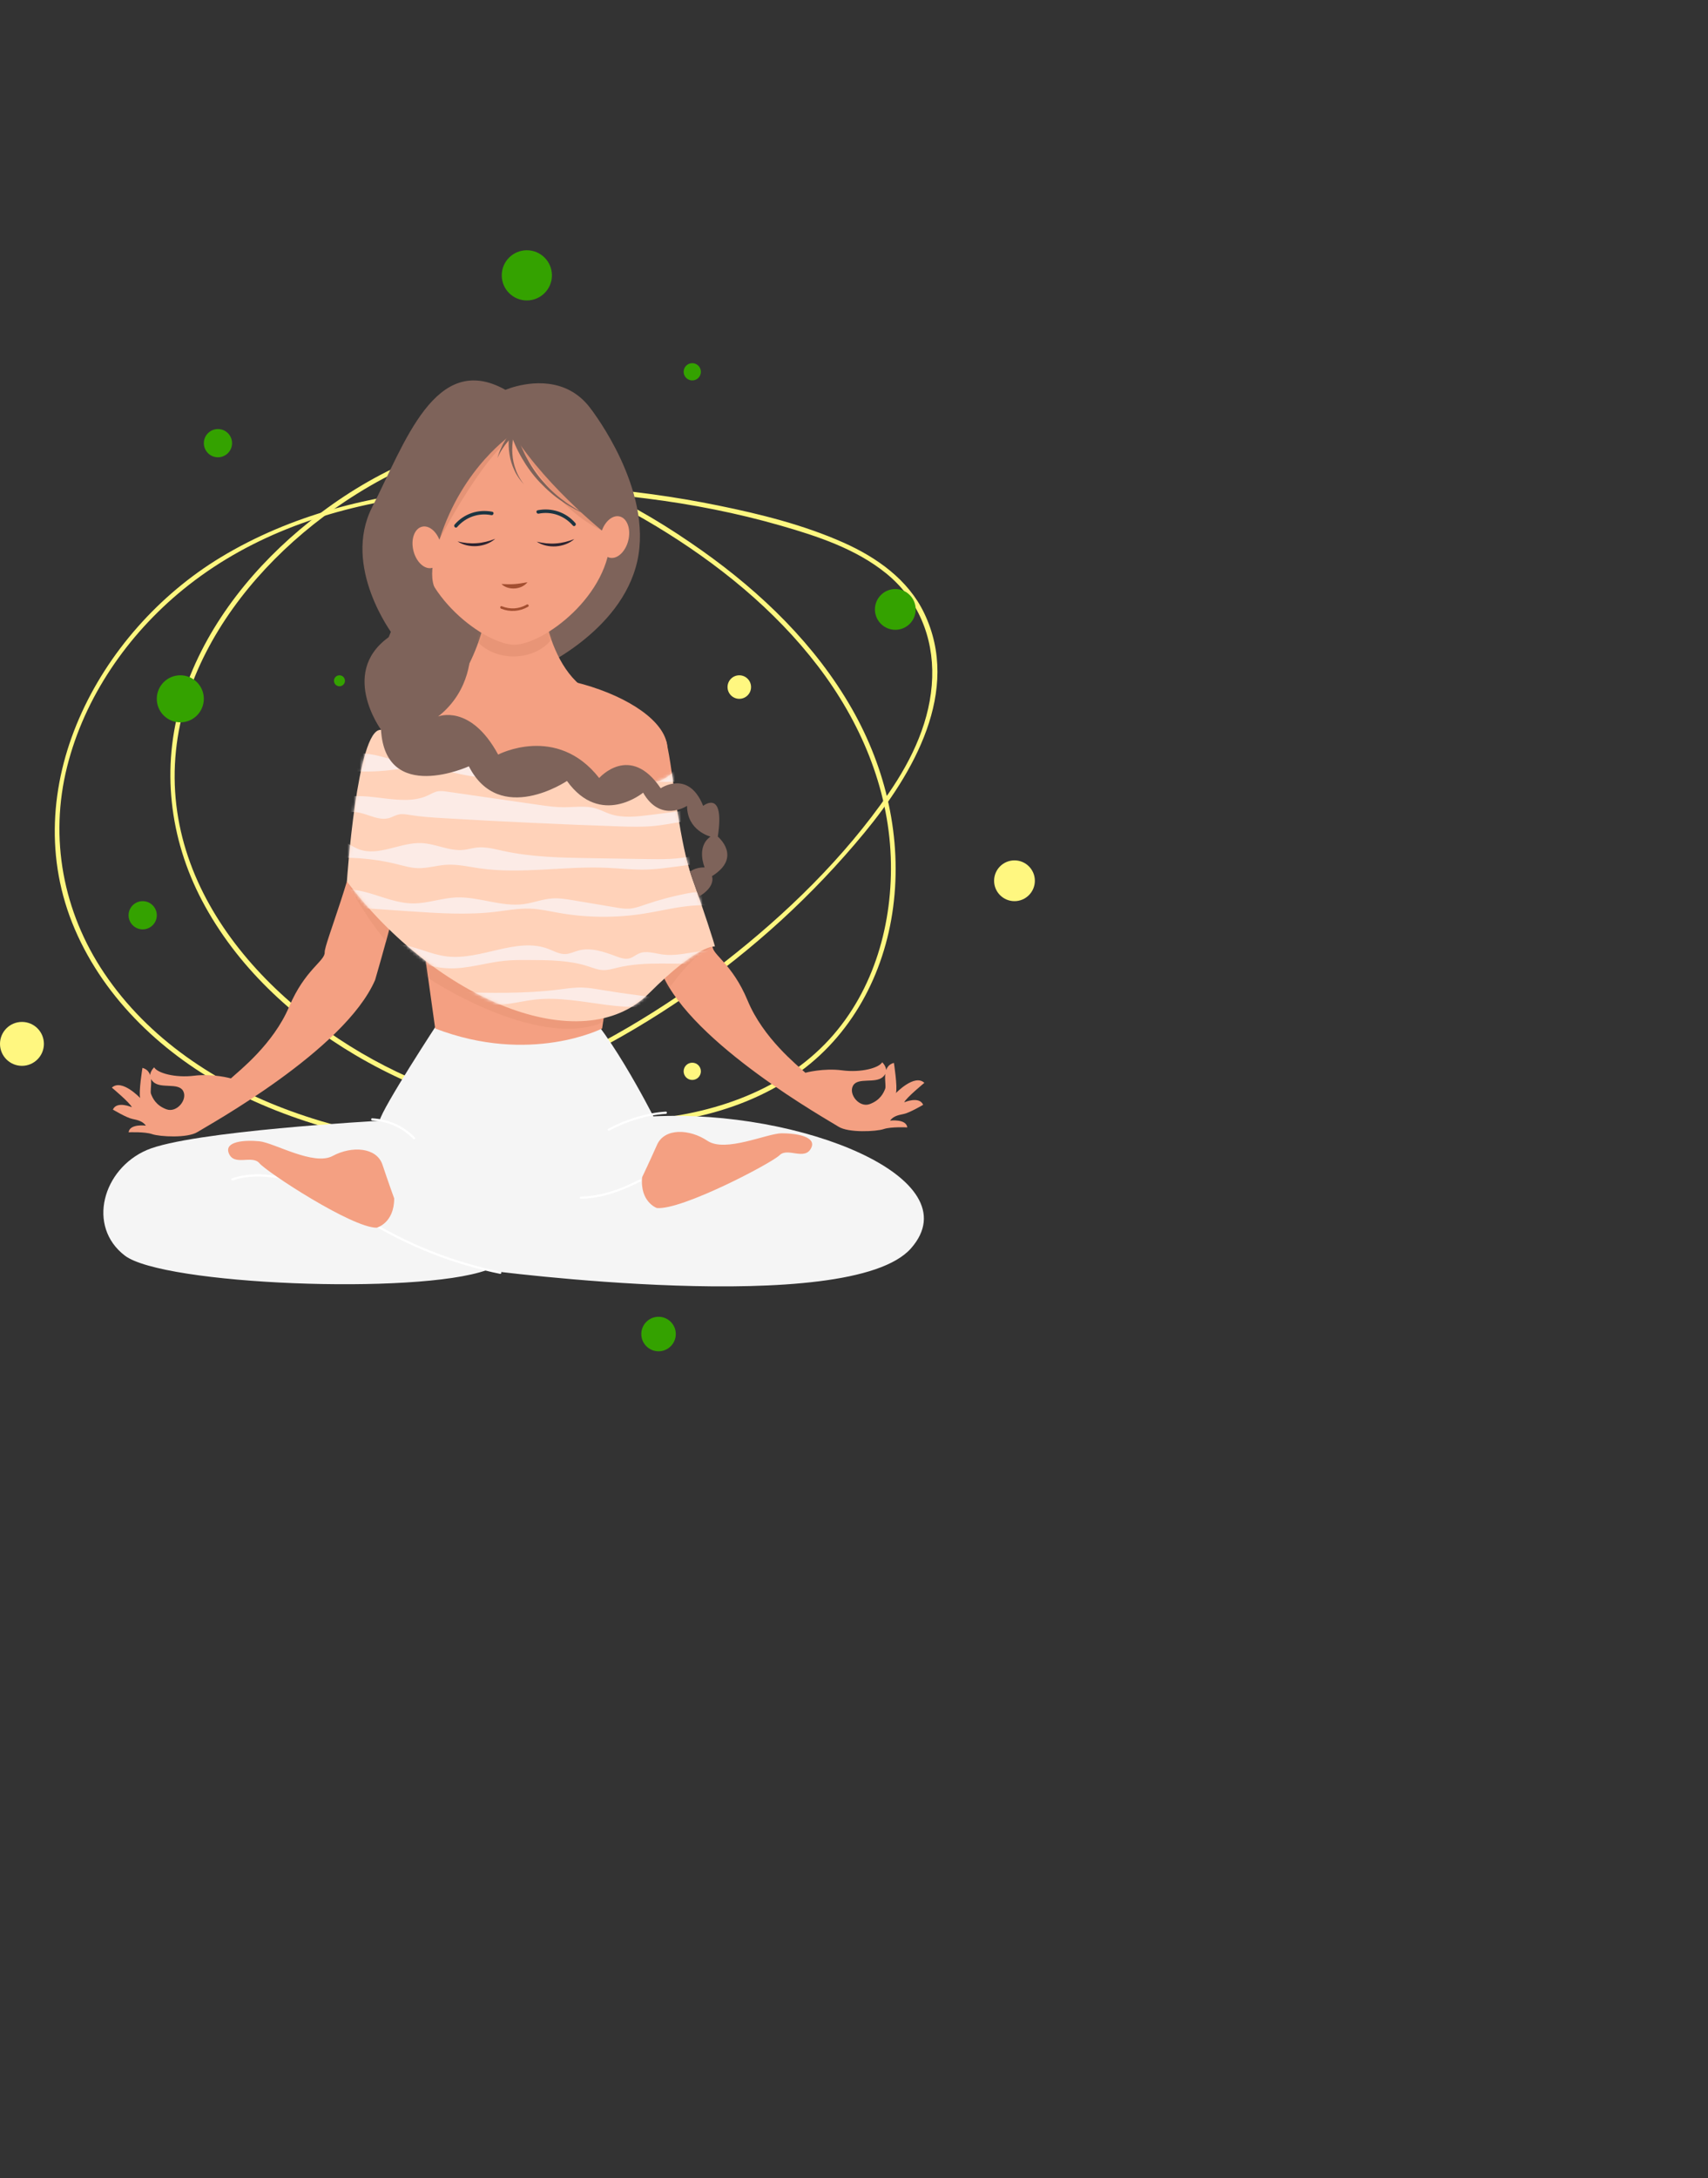 <?xml version="1.0" encoding="UTF-8"?> <svg xmlns="http://www.w3.org/2000/svg" width="553" height="705" viewBox="0 0 553 705" fill="none"><rect x="0" y="0" width="553" height="705" fill="#333333" stroke="none"/> <path d="M165.523 143.614C152.2 142.225 139.123 145.924 127.202 151.677C116.38 156.9 106.245 163.666 97.071 171.415C79.849 185.962 65.42 204.834 58.782 226.589C52.126 248.403 54.831 271.419 65.418 291.522C76.528 312.62 94.671 329.47 115.047 341.502C137.355 354.674 162.811 362.467 188.671 364.029C212.355 365.459 237.681 361.667 257.558 347.916C275.689 335.373 286.329 315.284 289.172 293.665C292.109 271.326 286.922 248.877 275.818 229.405C264.031 208.734 246.517 191.829 227.212 178.176C206.19 163.308 181.751 150.237 155.622 148.341C149.326 147.884 143.029 148.18 136.8 149.19C135.835 149.347 136.245 150.814 137.205 150.659C163.785 146.348 190.044 156.787 212.429 170.321C232.233 182.294 250.744 197.173 264.849 215.648C278.505 233.534 287.567 254.749 288.401 277.41C289.18 298.56 283.092 320.47 268.611 336.315C252.552 353.886 228.497 361.358 205.304 362.597C180.36 363.93 154.969 358.81 132.199 348.644C91.323 330.394 51.962 291.179 56.977 242.936C59.295 220.638 70.872 200.23 85.978 184.054C93.651 175.838 102.319 168.562 111.681 162.344C122.268 155.313 133.881 149.219 146.343 146.374C152.649 144.934 159.084 144.468 165.52 145.139C166.497 145.239 166.49 143.715 165.523 143.614Z" fill="#FFF780"></path> <path d="M175.606 369.151C161.997 373.872 147.207 371.764 133.322 369.511C120.033 367.354 106.86 364.254 94.195 359.65C70.261 350.948 48.095 336.349 33.725 314.966C20.415 295.161 15.914 271.325 21.735 248.129C27.384 225.616 41.316 205.477 59.196 190.881C100.301 157.325 158.96 155.027 209.286 161.345C223.971 163.189 238.548 166.041 252.777 170.129C264.698 173.554 277.079 177.637 286.858 185.547C297.18 193.896 302.227 206.081 301.815 219.268C301.387 232.974 295.399 245.625 287.736 256.741C273.415 277.516 254.583 295.806 234.743 311.273C214.775 326.839 192.718 339.768 169.341 349.499C163.72 351.839 158.022 353.984 152.262 355.958C151.34 356.274 151.736 357.745 152.667 357.426C202.033 340.508 246.553 309.893 279.793 269.633C295.682 250.388 311.31 223.656 299.217 198.436C294.012 187.579 283.842 180.42 273.115 175.637C260.245 169.898 246.23 166.404 232.463 163.603C204.451 157.904 175.197 155.651 146.673 157.97C120.428 160.104 94.188 166.65 71.498 180.367C31.644 204.461 4.728 255.336 24.228 300.773C34.078 323.725 53.295 341.607 75.202 352.999C87.445 359.366 100.576 363.911 113.965 367.173C127.638 370.504 142.065 373.25 156.174 373.483C162.911 373.594 169.623 372.835 176.01 370.619C176.931 370.301 176.536 368.829 175.606 369.151Z" fill="#FFF780"></path> <path d="M63.763 231.576C66.737 228.602 66.737 223.781 63.763 220.807C60.789 217.833 55.968 217.833 52.994 220.807C50.02 223.781 50.02 228.602 52.994 231.576C55.968 234.55 60.789 234.55 63.763 231.576Z" fill="#34A200"></path> <path d="M75.134 143.443C75.134 145.966 73.088 148.012 70.565 148.012C68.042 148.012 65.996 145.966 65.996 143.443C65.996 140.92 68.042 138.874 70.565 138.874C73.088 138.874 75.134 140.919 75.134 143.443Z" fill="#34A200"></path> <path d="M50.766 296.249C50.766 298.772 48.72 300.818 46.197 300.818C43.674 300.818 41.628 298.772 41.628 296.249C41.628 293.726 43.674 291.68 46.197 291.68C48.72 291.68 50.766 293.726 50.766 296.249Z" fill="#34A200"></path> <path d="M243.17 222.384C243.17 224.487 241.465 226.191 239.363 226.191C237.26 226.191 235.556 224.486 235.556 222.384C235.556 220.281 237.261 218.577 239.363 218.577C241.465 218.577 243.17 220.281 243.17 222.384Z" fill="#FFF780"></path> <path d="M111.685 220.354C111.685 221.335 110.889 222.131 109.908 222.131C108.927 222.131 108.131 221.335 108.131 220.354C108.131 219.373 108.927 218.577 109.908 218.577C110.89 218.577 111.685 219.372 111.685 220.354Z" fill="#34A200"></path> <path d="M226.925 120.344C226.925 121.886 225.675 123.136 224.133 123.136C222.591 123.136 221.341 121.886 221.341 120.344C221.341 118.802 222.591 117.552 224.133 117.552C225.675 117.552 226.925 118.802 226.925 120.344Z" fill="#34A200"></path> <path d="M226.925 346.762C226.925 348.304 225.675 349.554 224.133 349.554C222.591 349.554 221.341 348.304 221.341 346.762C221.341 345.22 222.591 343.97 224.133 343.97C225.675 343.97 226.925 345.22 226.925 346.762Z" fill="#FFF780"></path> <path d="M335.057 285.081C335.057 288.726 332.102 291.681 328.457 291.681C324.812 291.681 321.857 288.726 321.857 285.081C321.857 281.436 324.812 278.481 328.457 278.481C332.102 278.481 335.057 281.436 335.057 285.081Z" fill="#FFF780"></path> <path d="M7.107 344.985C11.032 344.985 14.214 341.803 14.214 337.878C14.214 333.953 11.032 330.771 7.107 330.771C3.182 330.771 0 333.953 0 337.878C0 341.803 3.182 344.985 7.107 344.985Z" fill="#FFF780"></path> <path d="M170.574 97.246C175.06 97.246 178.697 93.609 178.697 89.123C178.697 84.637 175.06 81 170.574 81C166.088 81 162.451 84.637 162.451 89.123C162.451 93.609 166.088 97.246 170.574 97.246Z" fill="#34A200"></path> <path d="M213.218 437.379C216.302 437.379 218.802 434.879 218.802 431.795C218.802 428.711 216.302 426.211 213.218 426.211C210.134 426.211 207.634 428.711 207.634 431.795C207.634 434.879 210.134 437.379 213.218 437.379Z" fill="#34A200"></path> <path d="M289.875 203.855C293.52 203.855 296.475 200.9 296.475 197.255C296.475 193.61 293.52 190.655 289.875 190.655C286.23 190.655 283.275 193.61 283.275 197.255C283.275 200.9 286.23 203.855 289.875 203.855Z" fill="#34A200"></path> <path d="M173.615 216.744C173.615 216.744 201.114 204.891 206.329 181.659C211.544 158.427 191.631 132.825 191.631 132.825C191.631 132.825 109.135 203.468 127.151 218.166C136.445 225.748 173.614 222.433 173.614 222.433" fill="#7E635A"></path> <path d="M141.85 331.005C141.85 331.005 123.834 358.504 122.885 362.771C122.885 362.771 61.724 366.09 47.501 372.253C33.278 378.417 28.062 396.907 40.389 406.389C52.716 415.871 134.738 419.19 157.496 411.13C157.496 411.13 275.077 426.776 294.99 404.018C314.903 381.261 258.957 358.977 211.546 361.348C211.546 361.348 194.952 328.634 185.944 324.367C176.934 320.101 141.85 331.005 141.85 331.005Z" fill="#F5F5F5"></path> <path d="M121.831 397.088C134.326 404.304 147.744 409.406 161.88 412.307C162.327 412.399 162.518 411.713 162.069 411.621C147.996 408.733 134.633 403.66 122.19 396.474C121.793 396.245 121.435 396.859 121.831 397.088Z" fill="white"></path> <path d="M97.422 382.249C89.993 380.416 82.596 378.923 75.133 381.388C74.7 381.531 74.886 382.218 75.322 382.074C82.668 379.648 89.935 381.134 97.233 382.935C97.677 383.045 97.867 382.359 97.422 382.249Z" fill="white"></path> <g opacity="0.49"> <path d="M154.087 389.146C151.444 385.323 148.801 381.5 146.159 377.676L154.087 389.146Z" fill="#D25A5C"></path> </g> <path d="M215.575 359.808C209.127 360.21 202.617 362.332 196.92 365.336C196.515 365.55 196.874 366.164 197.279 365.95C202.841 363.017 209.273 360.911 215.575 360.519C216.029 360.491 216.032 359.78 215.575 359.808Z" fill="white"></path> <path d="M120.514 362.679C125.639 362.957 130.219 365.019 133.835 368.656C134.158 368.981 134.661 368.478 134.338 368.153C130.597 364.391 125.81 362.255 120.514 361.968C120.056 361.943 120.058 362.654 120.514 362.679Z" fill="white"></path> <path d="M207.141 381.749C201.034 384.847 194.996 387.12 188.076 387.307C187.619 387.319 187.617 388.031 188.076 388.018C195.084 387.829 201.31 385.503 207.5 382.363C207.908 382.156 207.548 381.542 207.141 381.749Z" fill="white"></path> <path d="M121.309 238.184C121.353 239.131 119.295 245.872 117.273 263.528C115.251 281.184 104.992 305.395 105.125 308.237C105.258 311.078 98.738 313.757 93.609 325.862C88.479 337.968 77.49 346.55 74.759 349.051C74.759 349.051 68.987 347.422 62.853 348.184C56.718 348.946 50.947 347.317 49.911 345.467C49.911 345.467 47.18 347.968 49.659 350.225C52.138 352.482 57.732 350.322 59.286 353.097C60.84 355.872 57.25 360.312 53.869 359.046C50.487 357.78 49.429 355.457 48.889 354.058C48.349 352.659 50.451 346.865 46.122 345.644C46.122 345.644 44.83 353.536 45.392 355.408C45.392 355.408 39.399 349.043 36.217 352.04C36.217 352.04 42.144 356.984 42.684 358.382C42.684 358.382 37.837 356.235 36.549 359.144C36.549 359.144 40.944 361.786 42.861 362.171C44.778 362.556 46.221 362.963 47.234 364.34C47.234 364.34 41.98 363.636 41.64 366.5C41.64 366.5 46.85 366.256 49.262 367.093C51.674 367.929 60.717 368.456 63.944 366.406C67.171 364.357 111.595 339.971 121.447 317.203C121.447 317.203 133.321 276.778 133.351 267.284" fill="#F4A082"></path> <mask id="mask0_2_187" style="mask-type:luminance" maskUnits="userSpaceOnUse" x="36" y="238" width="98" height="130"> <path d="M121.309 238.184C121.353 239.131 119.295 245.872 117.273 263.528C115.251 281.184 104.992 305.395 105.125 308.237C105.258 311.078 98.738 313.757 93.609 325.862C88.479 337.968 77.49 346.55 74.759 349.051C74.759 349.051 68.987 347.422 62.853 348.184C56.718 348.946 50.947 347.317 49.911 345.467C49.911 345.467 47.18 347.968 49.659 350.225C52.138 352.482 57.732 350.322 59.286 353.097C60.84 355.872 57.25 360.312 53.869 359.046C50.487 357.78 49.429 355.457 48.889 354.058C48.349 352.659 50.451 346.865 46.122 345.644C46.122 345.644 44.83 353.536 45.392 355.408C45.392 355.408 39.399 349.043 36.217 352.04C36.217 352.04 42.144 356.984 42.684 358.382C42.684 358.382 37.837 356.235 36.549 359.144C36.549 359.144 40.944 361.786 42.861 362.171C44.778 362.556 46.221 362.963 47.234 364.34C47.234 364.34 41.98 363.636 41.64 366.5C41.64 366.5 46.85 366.256 49.262 367.093C51.674 367.929 60.717 368.456 63.944 366.406C67.171 364.357 111.595 339.971 121.447 317.203C121.447 317.203 133.321 276.778 133.351 267.284" fill="white"></path> </mask> <g mask="url(#mask0_2_187)"> <path opacity="0.21" d="M112.454 285.49C112.454 285.49 122.41 305.877 135.212 313.937C148.013 321.997 129.048 270.793 112.454 285.49Z" fill="#D18161"></path> </g> <path d="M215.812 239.975C215.761 240.922 216.977 243.723 218.87 261.393C220.763 279.063 230.845 303.349 230.691 306.19C230.537 309.031 237.037 311.756 242.078 323.899C247.119 336.042 258.046 344.705 260.758 347.226C260.758 347.226 266.542 345.64 272.67 346.446C278.799 347.252 284.582 345.666 285.632 343.824C285.632 343.824 288.345 346.345 285.849 348.584C283.354 350.823 277.775 348.622 276.201 351.386C274.627 354.15 278.184 358.615 281.575 357.374C284.966 356.133 286.041 353.817 286.591 352.422C287.141 351.027 285.081 345.218 289.419 344.028C289.419 344.028 290.653 351.929 290.078 353.797C290.078 353.797 296.118 347.476 299.278 350.496C299.278 350.496 293.315 355.396 292.765 356.791C292.765 356.791 297.627 354.68 298.894 357.597C298.894 357.597 294.48 360.207 292.56 360.578C290.641 360.949 289.195 361.346 288.171 362.715C288.171 362.715 293.43 362.05 293.75 364.916C293.75 364.916 288.542 364.634 286.124 365.453C283.706 366.272 274.659 366.732 271.448 364.659C268.236 362.586 223.991 337.877 214.306 315.037C214.306 315.037 202.728 274.527 202.767 265.033" fill="#F4A082"></path> <mask id="mask1_2_187" style="mask-type:luminance" maskUnits="userSpaceOnUse" x="202" y="239" width="98" height="128"> <path d="M215.812 239.975C215.761 240.922 216.977 243.723 218.87 261.393C220.763 279.063 230.845 303.349 230.691 306.19C230.537 309.031 237.037 311.756 242.078 323.899C247.119 336.042 258.046 344.705 260.758 347.226C260.758 347.226 266.542 345.64 272.67 346.446C278.799 347.252 284.582 345.666 285.632 343.824C285.632 343.824 288.345 346.345 285.849 348.584C283.354 350.823 277.775 348.622 276.201 351.386C274.627 354.15 278.184 358.615 281.575 357.374C284.966 356.133 286.041 353.817 286.591 352.422C287.141 351.027 285.081 345.218 289.419 344.028C289.419 344.028 290.653 351.929 290.078 353.797C290.078 353.797 296.118 347.476 299.278 350.496C299.278 350.496 293.315 355.396 292.765 356.791C292.765 356.791 297.627 354.68 298.894 357.597C298.894 357.597 294.48 360.207 292.56 360.578C290.641 360.949 289.195 361.346 288.171 362.715C288.171 362.715 293.43 362.05 293.75 364.916C293.75 364.916 288.542 364.634 286.124 365.453C283.706 366.272 274.659 366.732 271.448 364.659C268.236 362.586 223.991 337.877 214.306 315.037C214.306 315.037 202.728 274.527 202.767 265.033" fill="white"></path> </mask> <g mask="url(#mask1_2_187)"> <path opacity="0.21" d="M214.389 323.42C214.389 323.42 223.397 308.248 231.457 306.352C239.517 304.455 210.122 287.387 214.389 323.42Z" fill="#D18161"></path> </g> <path d="M140.901 332.902L131.893 268.422L120.614 241.822C120.643 241.806 118.413 235.083 143.746 222.907C169.357 210.597 214.389 225.278 216.04 241.492C217.86 259.36 204.907 265.104 204.907 265.104L194.951 332.903C194.951 332.902 171.719 344.755 140.901 332.902Z" fill="#F4A082"></path> <mask id="mask2_2_187" style="mask-type:luminance" maskUnits="userSpaceOnUse" x="120" y="218" width="97" height="121"> <path d="M140.901 332.902L131.893 268.422L120.614 241.822C120.643 241.806 118.413 235.083 143.746 222.907C169.357 210.597 214.389 225.278 216.04 241.492C217.86 259.36 204.907 265.104 204.907 265.104L194.951 332.903C194.951 332.902 171.719 344.755 140.901 332.902Z" fill="white"></path> </mask> <g mask="url(#mask2_2_187)"> <path opacity="0.21" d="M135.212 313.937C135.08 314.989 178.924 344.25 199.976 328.145C221.027 312.041 139.479 279.801 135.212 313.937Z" fill="#D18161"></path> </g> <path d="M146.443 222.839C145.656 225.205 159.801 208.179 158.465 183.555H174.467C174.467 183.555 174.486 214.205 190.683 223.771C190.683 223.771 165.194 247.426 146.443 222.839Z" fill="#F4A082"></path> <mask id="mask3_2_187" style="mask-type:luminance" maskUnits="userSpaceOnUse" x="146" y="183" width="45" height="52"> <path d="M146.443 222.839C145.656 225.205 159.801 208.179 158.465 183.555H174.467C174.467 183.555 174.486 214.205 190.683 223.771C190.683 223.771 165.194 247.426 146.443 222.839Z" fill="white"></path> </mask> <g mask="url(#mask3_2_187)"> <path opacity="0.34" d="M166.267 212.477C174.254 212.477 180.728 207.276 180.728 200.861C180.728 194.446 174.254 189.245 166.267 189.245C158.28 189.245 151.806 194.446 151.806 200.861C151.806 207.276 158.28 212.477 166.267 212.477Z" fill="#D18161"></path> </g> <path d="M127.626 387.899C127.626 387.899 125.73 382.684 123.833 376.994C121.937 371.305 113.877 370.831 107.713 374.149C101.55 377.468 88.748 369.882 84.007 369.408C79.266 368.934 72.628 369.408 74.051 373.201C75.716 377.64 81.637 373.675 84.007 376.52C86.377 379.365 113.876 397.381 121.936 397.381C121.936 397.381 127.626 395.959 127.626 387.899Z" fill="#F4A082"></path> <path d="M207.91 381.022C207.91 381.022 210.3 376.014 212.736 370.533C215.172 365.053 223.24 365.357 229.055 369.254C234.87 373.151 248.342 366.833 253.107 366.818C257.872 366.803 264.433 367.914 262.652 371.552C260.567 375.81 255.056 371.293 252.422 373.896C249.788 376.499 220.682 391.784 212.66 391.007C212.66 391.007 207.133 389.044 207.91 381.022Z" fill="#F4A082"></path> <path d="M123.279 236.239C123.852 236.27 202.635 265.269 217.52 250.252C217.52 250.252 220.5 274.322 223.871 283.594C227.664 294.025 231.457 305.878 231.457 306.352C231.457 306.352 226.242 305.404 210.122 321.524C188.331 343.315 141.099 323.533 112.316 285.31C112.317 285.31 115.614 235.822 123.279 236.239Z" fill="#FFD2B9"></path> <mask id="mask4_2_187" style="mask-type:luminance" maskUnits="userSpaceOnUse" x="112" y="236" width="120" height="95"> <path d="M123.279 236.239C123.852 236.27 202.635 265.269 217.52 250.252C217.52 250.252 220.5 274.322 223.871 283.594C227.664 294.025 231.457 305.878 231.457 306.352C231.457 306.352 226.242 305.404 210.122 321.524C188.331 343.315 141.099 323.533 112.316 285.31C112.317 285.31 115.614 235.822 123.279 236.239Z" fill="white"></path> </mask> <g mask="url(#mask4_2_187)"> <path d="M108.254 259.23C117.356 254.796 129.379 261.743 138.561 257.45C139.583 256.972 140.557 256.357 141.68 256.141C142.69 255.947 143.736 256.093 144.755 256.24C154.633 257.664 164.51 259.088 174.388 260.512C177.036 260.894 179.697 261.277 182.378 261.287C185.895 261.301 189.513 260.683 192.866 261.658C194.458 262.121 195.909 262.924 197.474 263.459C201.575 264.861 206.119 264.334 210.454 263.788C216.356 263.045 222.257 262.301 228.159 261.558C229.841 261.346 232.201 261.598 232.329 263.156C232.467 264.831 229.907 265.282 228.081 265.278C222.633 265.264 217.326 266.793 211.909 267.335C208.011 267.725 204.076 267.602 200.158 267.468C181.326 266.825 162.504 265.944 143.699 264.827C140.07 264.611 136.433 264.386 132.851 263.808C131.579 263.603 130.266 263.354 129.013 263.64C127.969 263.878 127.059 264.468 126.035 264.771C122.074 265.941 118.078 262.585 113.927 262.833C112.097 262.943 110.338 263.757 108.512 263.608C106.685 263.459 104.881 261.503 106.007 260.171" fill="#FCEBE6"></path> </g> <mask id="mask5_2_187" style="mask-type:luminance" maskUnits="userSpaceOnUse" x="112" y="236" width="120" height="95"> <path d="M123.279 236.239C123.852 236.27 202.635 265.269 217.52 250.252C217.52 250.252 220.5 274.322 223.871 283.594C227.664 294.025 231.457 305.878 231.457 306.352C231.457 306.352 226.242 305.404 210.122 321.524C188.331 343.315 141.099 323.533 112.316 285.31C112.317 285.31 115.614 235.822 123.279 236.239Z" fill="white"></path> </mask> <g mask="url(#mask5_2_187)"> <path d="M104.804 274.189C105.215 272.159 108.145 271.444 110.283 272.067C112.422 272.69 114.162 274.146 116.245 274.913C122.647 277.269 129.617 272.583 136.503 272.89C141.161 273.098 145.584 275.602 150.212 275.077C151.578 274.922 152.895 274.505 154.26 274.341C157.142 273.995 160.02 274.793 162.848 275.412C172.174 277.456 181.848 277.618 191.434 277.771C197.298 277.865 203.162 277.958 209.026 278.052C214.317 278.136 219.694 278.211 224.793 276.91C226.763 276.407 228.712 275.697 230.756 275.673C232.8 275.649 235.038 276.524 235.767 278.282C229.873 279.056 223.979 279.83 218.085 280.605C215.217 280.982 212.342 281.359 209.447 281.45C205.034 281.588 200.632 281.059 196.221 280.873C182.534 280.296 168.718 283.014 155.185 281.043C151.626 280.525 148.07 279.682 144.475 279.909C141.379 280.104 138.357 281.091 135.256 280.997C132.942 280.927 130.708 280.257 128.473 279.702C120.648 277.759 112.428 277.169 104.37 277.972C103.39 276.54 102.411 275.108 101.431 273.676C102.62 273.626 103.809 273.577 104.997 273.527" fill="#FCEBE6"></path> </g> <mask id="mask6_2_187" style="mask-type:luminance" maskUnits="userSpaceOnUse" x="112" y="236" width="120" height="95"> <path d="M123.279 236.239C123.852 236.27 202.635 265.269 217.52 250.252C217.52 250.252 220.5 274.322 223.871 283.594C227.664 294.025 231.457 305.878 231.457 306.352C231.457 306.352 226.242 305.404 210.122 321.524C188.331 343.315 141.099 323.533 112.316 285.31C112.317 285.31 115.614 235.822 123.279 236.239Z" fill="white"></path> </mask> <g mask="url(#mask6_2_187)"> <path d="M104.851 289.559C109.017 287.041 114.537 287.653 119.299 289.008C124.061 290.363 128.733 292.383 133.717 292.413C138.386 292.441 142.879 290.706 147.543 290.486C154.956 290.136 162.242 293.625 169.587 292.641C172.688 292.225 175.638 291.022 178.763 290.805C181.076 290.644 183.389 291.03 185.671 291.414C190.249 292.185 194.827 292.956 199.405 293.727C200.815 293.964 202.242 294.203 203.673 294.116C205.531 294.003 207.291 293.35 209.035 292.752C213.423 291.248 217.935 290.05 222.52 289.171C224.994 288.697 227.698 288.342 229.942 289.412C230.805 289.824 231.566 290.435 232.497 290.69C234.317 291.189 236.179 290.222 238.028 289.824C239.877 289.426 242.456 290.185 242.361 291.93C237.135 293.648 231.384 292.781 225.841 293.026C219.955 293.286 214.234 294.815 208.425 295.729C199.354 297.156 190.006 297.072 180.967 295.482C177.87 294.937 174.789 294.215 171.638 294.099C167.902 293.962 164.201 294.681 160.493 295.122C151.24 296.222 141.859 295.592 132.554 294.959C127.452 294.612 122.35 294.266 117.249 293.919C113.3 293.651 109.328 293.379 105.485 292.499C104.664 292.311 103.777 292.047 103.324 291.389C102.871 290.731 103.251 289.608 104.098 289.613" fill="#FCEBE6"></path> </g> <mask id="mask7_2_187" style="mask-type:luminance" maskUnits="userSpaceOnUse" x="112" y="236" width="120" height="95"> <path d="M123.279 236.239C123.852 236.27 202.635 265.269 217.52 250.252C217.52 250.252 220.5 274.322 223.871 283.594C227.664 294.025 231.457 305.878 231.457 306.352C231.457 306.352 226.242 305.404 210.122 321.524C188.331 343.315 141.099 323.533 112.316 285.31C112.317 285.31 115.614 235.822 123.279 236.239Z" fill="white"></path> </mask> <g mask="url(#mask7_2_187)"> <path d="M122.049 306.449C125.607 304.948 129.785 305.492 133.528 306.546C137.271 307.6 140.891 309.138 144.775 309.585C155.816 310.855 167.296 303.198 177.563 307.145C179.36 307.836 181.113 308.883 183.059 308.806C184.524 308.748 185.856 308.053 187.262 307.669C191.275 306.572 195.529 308.052 199.404 309.51C200.84 310.05 202.422 310.599 203.904 310.175C205.006 309.86 205.858 309.052 206.905 308.607C209.264 307.604 211.985 308.599 214.556 308.952C218.366 309.475 222.206 308.532 226.016 308.01C229.826 307.488 234.03 307.47 237.155 309.543C234.838 311.178 231.79 311.607 228.877 311.791C219.184 312.403 209.242 310.926 199.851 313.218C198.355 313.583 196.853 314.046 195.306 313.999C193.613 313.948 192.023 313.291 190.425 312.773C184.37 310.808 177.808 310.757 171.388 310.728C168.739 310.716 166.084 310.704 163.45 310.966C157.343 311.572 151.394 313.64 145.256 313.423C137.844 313.161 130.895 309.585 123.478 309.513C122.404 309.502 121.287 309.559 120.302 309.166C119.317 308.772 118.524 307.746 118.876 306.812C119.228 305.878 121.037 305.75 121.265 306.717" fill="#FCEBE6"></path> </g> <mask id="mask8_2_187" style="mask-type:luminance" maskUnits="userSpaceOnUse" x="112" y="236" width="120" height="95"> <path d="M123.279 236.239C123.852 236.27 202.635 265.269 217.52 250.252C217.52 250.252 220.5 274.322 223.871 283.594C227.664 294.025 231.457 305.878 231.457 306.352C231.457 306.352 226.242 305.404 210.122 321.524C188.331 343.315 141.099 323.533 112.316 285.31C112.317 285.31 115.614 235.822 123.279 236.239Z" fill="white"></path> </mask> <g mask="url(#mask8_2_187)"> <path d="M107.775 248.097C109.698 244.819 114.271 243.6 118.302 243.93C122.333 244.26 126.123 245.782 130.065 246.629C134.144 247.505 138.406 247.65 142.544 247.053C144.752 246.735 146.981 246.207 149.191 246.511C151.311 246.803 153.218 247.836 155.275 248.389C162.571 250.35 169.984 246.1 177.514 245.146C182.558 244.507 187.67 245.369 192.67 246.259C204.894 248.434 217.38 250.798 229.699 249.14C229.628 251.911 225.694 252.864 222.684 252.958C210.79 253.328 198.869 252.941 187.033 251.801C181.097 251.229 175.141 250.467 169.183 250.791C165.006 251.018 160.854 251.779 156.673 251.627C149.633 251.372 142.908 248.548 135.864 248.44C132.24 248.385 128.655 249.053 125.051 249.41C120.142 249.897 115.165 249.808 110.28 249.144C109.27 249.007 108.172 248.798 107.526 248.071C106.879 247.343 107.13 245.955 108.141 245.818" fill="#FCEBE6"></path> </g> <mask id="mask9_2_187" style="mask-type:luminance" maskUnits="userSpaceOnUse" x="112" y="236" width="120" height="95"> <path d="M123.279 236.239C123.852 236.27 202.635 265.269 217.52 250.252C217.52 250.252 220.5 274.322 223.871 283.594C227.664 294.025 231.457 305.878 231.457 306.352C231.457 306.352 226.242 305.404 210.122 321.524C188.331 343.315 141.099 323.533 112.316 285.31C112.317 285.31 115.614 235.822 123.279 236.239Z" fill="white"></path> </mask> <g mask="url(#mask9_2_187)"> <path d="M147.587 321.144C158.722 321.412 169.914 321.677 180.95 320.291C183.411 319.982 185.875 319.59 188.358 319.639C190.548 319.682 192.711 320.068 194.867 320.429C202.84 321.765 210.877 322.78 218.947 323.471C211.986 326.561 203.841 326.22 196.187 325.234C188.533 324.248 180.824 322.681 173.153 323.546C168.727 324.046 164.379 325.352 159.922 325.202C156.511 325.087 153.14 324.094 150.289 322.366" fill="#FCEBE6"></path> </g> <path d="M197.672 173.187C197.672 192.791 175.739 208.684 166.504 208.684C157.269 208.684 135.336 192.792 135.336 173.187C135.336 153.583 148.713 129.032 165.927 129.032C183.141 129.032 197.672 153.582 197.672 173.187Z" fill="#F4A082"></path> <mask id="mask10_2_187" style="mask-type:luminance" maskUnits="userSpaceOnUse" x="135" y="129" width="63" height="80"> <path d="M197.672 173.187C197.672 192.791 175.739 208.684 166.504 208.684C157.269 208.684 135.336 192.792 135.336 173.187C135.336 153.583 148.713 129.032 165.927 129.032C183.141 129.032 197.672 153.582 197.672 173.187Z" fill="white"></path> </mask> <g mask="url(#mask10_2_187)"> <path opacity="0.18" d="M165.711 139.509C165.711 139.509 176.911 163.144 194.88 171.73L172.573 138.874L159.233 136.017C159.233 136.017 139.463 165.612 142.322 174.548C142.322 174.548 158.705 142.817 169.193 139.651C179.682 136.484 163.515 134.984 163.515 134.984" fill="#A05940"></path> </g> <path d="M166.029 140.411C166.029 140.411 149.909 150.842 142.323 174.547C142.323 174.547 138.056 184.977 140.901 190.667C143.746 196.356 154.65 203.942 152.28 211.054C152.28 211.054 152.754 223.381 141.849 231.915C141.849 231.915 152.28 227.648 161.288 244.242C161.288 244.242 180.253 234.286 194.002 251.828C194.002 251.828 203.958 240.449 213.915 255.147C213.915 255.147 222.923 248.984 227.664 260.836C227.664 260.836 234.776 255.147 232.405 270.792C232.405 270.792 240.465 277.43 230.509 283.593C230.509 283.593 231.931 286.912 226.242 290.231L223.397 282.171C223.397 282.171 224.819 280.749 228.138 280.749C228.138 280.749 225.293 274.111 230.034 270.793C230.034 270.793 222.448 268.897 222.448 260.837C222.448 260.837 213.914 266.526 208.224 256.57C208.224 256.57 194.475 267.949 183.57 252.777C183.57 252.777 161.761 267.475 151.804 248.036C151.804 248.036 124.779 260.363 123.357 236.183C123.357 236.183 109.134 216.744 127.15 205.366C127.15 205.366 110.605 183.483 120.512 164.118C130.942 143.731 140.899 113.388 163.657 126.189C163.657 126.189 203.483 108.647 197.793 174.075C197.795 174.073 177.882 158.902 166.029 140.411Z" fill="#7E635A"></path> <path d="M142.706 176.069C143.61 179.753 142.36 183.227 139.914 183.827C137.468 184.427 134.753 181.927 133.849 178.242C132.945 174.558 134.195 171.084 136.641 170.484C139.087 169.885 141.802 172.385 142.706 176.069Z" fill="#F4A082"></path> <path d="M194.568 172.751C193.664 176.435 194.914 179.909 197.36 180.509C199.806 181.109 202.521 178.609 203.425 174.924C204.329 171.24 203.079 167.766 200.633 167.166C198.188 166.566 195.472 169.066 194.568 172.751Z" fill="#F4A082"></path> <path d="M148.149 175.245C150.227 175.746 152.262 175.973 154.303 175.822C156.345 175.689 158.328 175.185 160.319 174.405C158.711 175.842 156.538 176.611 154.368 176.768C152.197 176.908 149.94 176.446 148.149 175.245Z" fill="#2E2430"></path> <path d="M162.242 197.013C165.139 198.184 168.275 197.945 170.978 196.39C171.436 196.127 171.023 195.417 170.564 195.681C168.028 197.139 165.167 197.315 162.46 196.221C161.97 196.024 161.757 196.818 162.242 197.013Z" fill="#A34F31"></path> <path d="M162.351 189.032C163.137 189.055 163.842 189.099 164.539 189.104C165.233 189.114 165.908 189.096 166.582 189.049C167.256 189.001 167.927 188.926 168.613 188.821C169.302 188.719 169.995 188.58 170.771 188.451C170.303 189.088 169.653 189.554 168.948 189.889C168.239 190.221 167.464 190.416 166.681 190.468C165.897 190.521 165.103 190.435 164.356 190.204C163.61 189.968 162.903 189.596 162.351 189.032Z" fill="#A34F31"></path> <path d="M173.773 175.324C175.851 175.825 177.886 176.053 179.927 175.901C181.968 175.768 183.952 175.264 185.943 174.483C184.335 175.92 182.162 176.689 179.992 176.846C177.821 176.986 175.564 176.524 173.773 175.324Z" fill="#2E2430"></path> <path d="M147.999 170.595C150.793 167.381 154.891 165.922 159.082 166.74C159.8 166.88 160.107 165.779 159.386 165.639C154.814 164.746 150.256 166.264 147.192 169.788C146.711 170.34 147.516 171.151 147.999 170.595Z" fill="#1D3542"></path> <path d="M186.29 169.305C183.225 165.78 178.668 164.263 174.096 165.156C173.375 165.297 173.68 166.398 174.4 166.257C178.591 165.439 182.689 166.898 185.483 170.112C185.965 170.669 186.77 169.858 186.29 169.305Z" fill="#1D3542"></path> <path d="M166.959 138.803C167.593 141.771 168.768 144.795 170.21 147.587C171.663 150.394 173.406 153.075 175.486 155.483C177.56 157.887 179.843 160.153 182.441 162.023C183.683 163.04 185.077 163.835 186.428 164.702C187.795 165.542 189.265 166.2 190.684 166.961C189.234 166.273 187.725 165.684 186.312 164.908C184.915 164.105 183.469 163.371 182.166 162.408C179.448 160.646 177.017 158.463 174.777 156.111C172.531 153.754 170.605 151.093 168.962 148.268C167.323 145.421 165.973 142.465 165.099 139.174L166.959 138.803Z" fill="#7E635A"></path> <path d="M167.616 136.746C166.96 138.254 166.475 139.994 166.176 141.698C165.879 143.42 165.781 145.18 165.902 146.932C166 148.689 166.384 150.43 167.007 152.089C167.576 153.782 168.554 155.296 169.585 156.768C168.433 155.398 167.303 153.95 166.57 152.274C165.783 150.633 165.223 148.861 164.959 147.04C164.672 145.223 164.611 143.363 164.764 141.519C164.932 139.662 165.246 137.87 165.865 136.016L167.616 136.746Z" fill="#7E635A"></path> <path d="M169.195 138.57C168.375 139.099 167.518 139.787 166.741 140.49C165.953 141.2 165.208 141.967 164.516 142.783C163.82 143.596 163.172 144.458 162.598 145.371C162.001 146.274 161.515 147.244 161.051 148.233C161.366 147.191 161.712 146.144 162.181 145.146C162.627 144.137 163.158 143.162 163.752 142.222C164.341 141.278 164.996 140.372 165.711 139.508C166.436 138.637 167.171 137.831 168.079 137.035L169.195 138.57Z" fill="#7E635A"></path> </svg> 